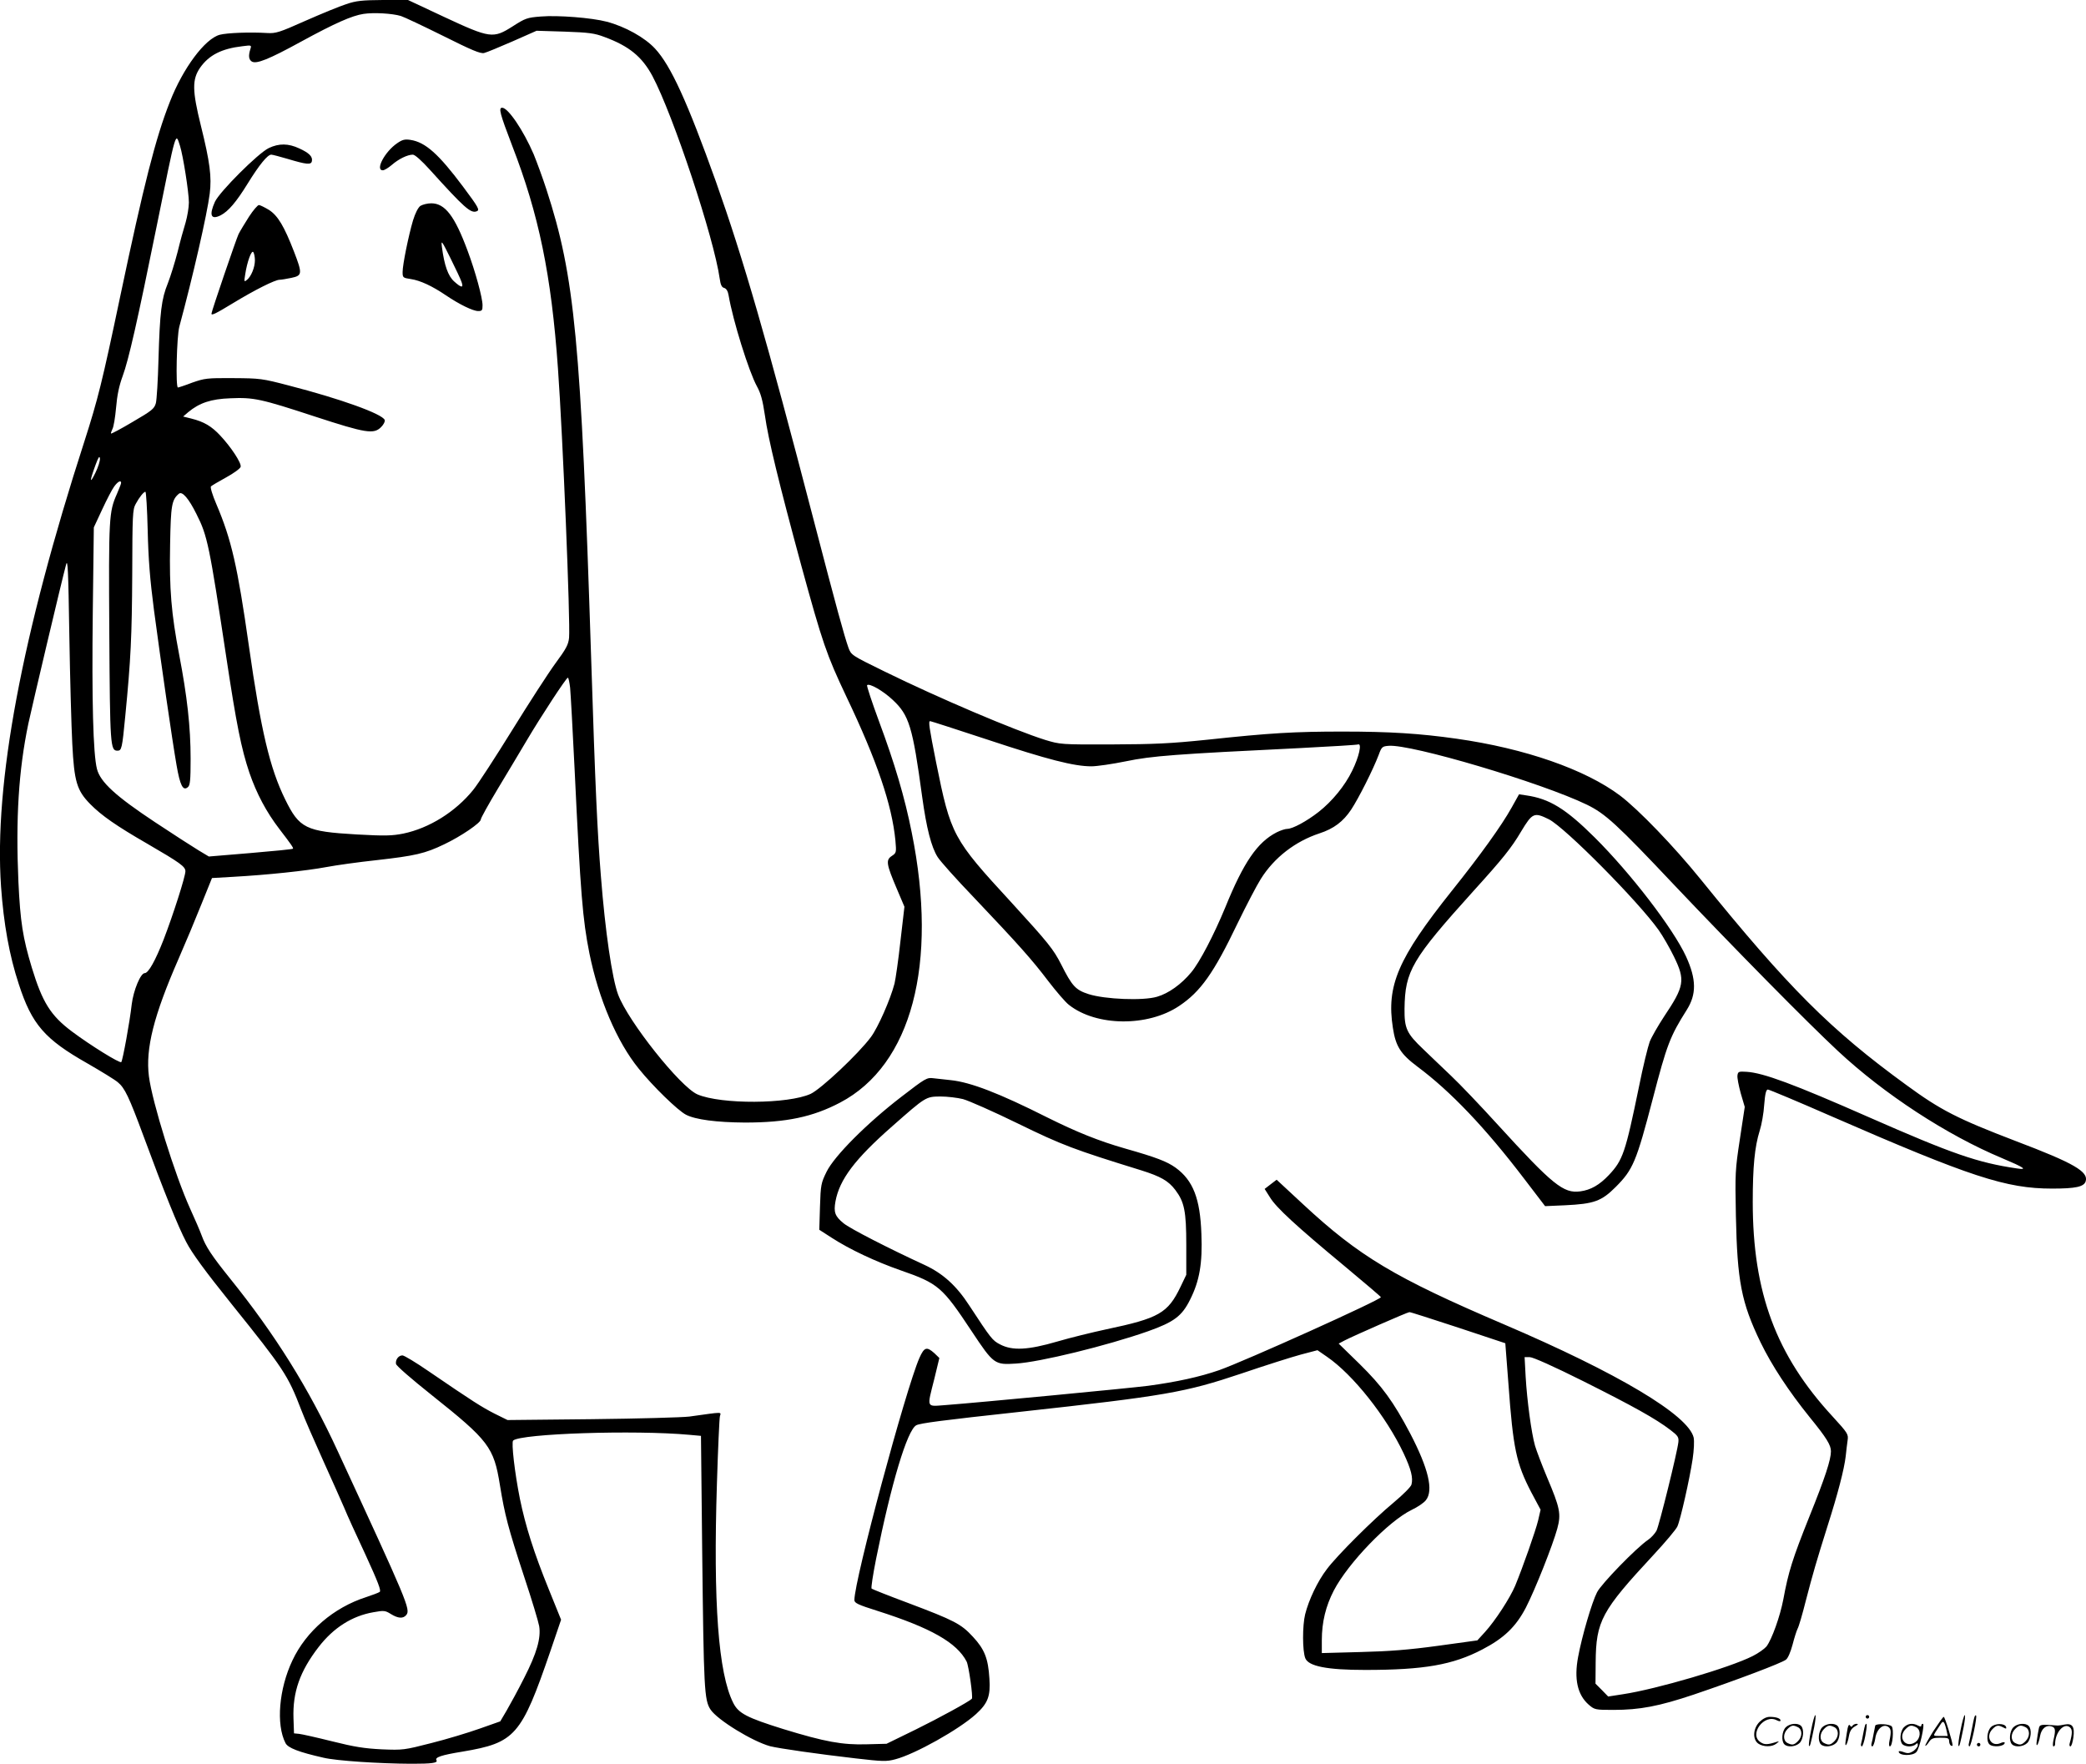 <svg version="1.0" xmlns="http://www.w3.org/2000/svg"
  viewBox="0 0 1200.484 1014.965"
 preserveAspectRatio="xMidYMid meet">
<g transform="translate(-0.301,1015) scale(0.1,-0.1)"
fill="#000000" stroke="none">
<path d="M1995 10126 c-38 -12 -144 -56 -235 -96 -150 -67 -170 -73 -220 -70
-100 6 -229 1 -272 -10 -86 -23 -212 -193 -287 -385 -83 -210 -151 -480 -286
-1120 -104 -495 -129 -594 -206 -834 -361 -1116 -521 -1971 -480 -2563 15
-214 48 -398 102 -561 75 -232 149 -317 394 -456 80 -46 160 -95 176 -109 40
-33 64 -83 148 -310 117 -317 198 -519 246 -610 32 -62 106 -164 262 -358 299
-372 323 -408 399 -606 18 -48 76 -181 128 -296 51 -114 106 -235 120 -269 14
-35 69 -156 122 -269 73 -159 92 -209 82 -215 -7 -5 -42 -18 -78 -30 -187 -60
-345 -196 -424 -364 -78 -164 -95 -369 -40 -476 14 -28 77 -52 218 -84 75 -18
319 -34 508 -35 116 0 152 5 143 20 -11 17 27 30 150 50 303 51 338 91 505
577 l62 182 -70 173 c-87 214 -135 367 -167 523 -30 150 -50 324 -39 335 44
40 700 62 1015 33 l66 -6 7 -661 c9 -798 12 -859 48 -914 40 -60 241 -183 343
-211 52 -13 275 -45 492 -70 157 -18 177 -19 229 -5 112 29 366 171 464 260
68 62 84 103 77 204 -7 116 -28 169 -95 241 -68 74 -107 94 -372 194 -113 42
-208 80 -211 83 -4 4 8 81 26 172 87 433 179 740 231 768 22 12 152 29 594 77
840 92 953 112 1275 220 138 47 293 96 345 110 l95 25 55 -38 c150 -103 341
-344 441 -556 43 -92 55 -140 45 -179 -3 -13 -47 -57 -103 -104 -116 -96 -326
-305 -384 -383 -53 -69 -104 -176 -125 -260 -16 -65 -16 -211 1 -253 19 -46
125 -67 345 -67 338 0 504 29 674 118 125 65 193 131 250 240 54 105 155 360
181 455 23 85 16 119 -59 296 -29 69 -60 151 -69 181 -21 74 -46 260 -54 398
l-6 112 30 0 c18 0 137 -53 309 -139 287 -144 415 -215 500 -280 43 -33 49
-41 46 -70 -6 -57 -110 -478 -126 -510 -9 -16 -30 -40 -48 -52 -68 -46 -270
-254 -294 -302 -30 -58 -87 -253 -109 -372 -24 -127 -4 -218 61 -275 34 -29
37 -30 142 -30 152 0 262 21 462 88 251 85 507 182 531 201 12 9 27 45 38 86
10 39 23 80 29 92 7 12 28 84 47 160 42 161 60 223 126 433 58 182 95 323 104
400 3 30 8 71 11 92 5 34 1 41 -86 136 -326 353 -460 714 -460 1235 0 203 11
317 40 410 11 34 23 101 26 150 5 63 11 87 21 87 7 0 172 -69 366 -154 801
-349 1005 -416 1270 -416 135 0 183 10 193 42 17 55 -66 104 -401 231 -337
129 -433 178 -631 323 -437 318 -679 560 -1184 1184 -152 188 -357 401 -464
482 -200 150 -546 271 -941 327 -212 30 -384 41 -654 41 -278 0 -417 -8 -781
-47 -213 -22 -304 -26 -550 -27 -293 -1 -295 0 -382 26 -178 56 -609 239 -925
394 -190 93 -191 94 -207 136 -25 71 -68 227 -201 738 -269 1034 -404 1500
-562 1945 -164 458 -259 667 -350 765 -59 64 -172 127 -278 155 -87 23 -282
38 -379 30 -79 -6 -90 -10 -163 -57 -112 -71 -129 -69 -395 55 l-207 97 -143
0 c-121 -1 -154 -4 -213 -24z m315 -68 c19 -6 129 -58 244 -115 164 -82 214
-103 235 -98 14 3 88 34 164 67 l138 61 162 -5 c140 -5 171 -9 229 -31 141
-52 216 -113 276 -225 119 -224 354 -931 387 -1166 5 -36 12 -50 26 -53 12 -4
21 -18 25 -42 25 -147 117 -440 163 -524 22 -40 33 -79 46 -167 19 -137 81
-391 209 -863 123 -449 146 -515 259 -754 178 -373 263 -625 283 -829 6 -70 6
-72 -21 -90 -35 -23 -31 -47 28 -186 l45 -106 -23 -198 c-12 -110 -28 -219
-34 -244 -24 -92 -95 -253 -136 -308 -72 -97 -287 -299 -347 -327 -130 -59
-515 -61 -651 -3 -99 43 -399 420 -457 575 -34 92 -74 361 -99 683 -20 250
-32 499 -56 1255 -59 1827 -94 2193 -257 2694 -22 68 -56 160 -74 204 -59 137
-147 267 -181 267 -22 0 -13 -34 57 -217 154 -397 226 -745 264 -1283 28 -389
72 -1462 64 -1550 -4 -40 -17 -64 -79 -148 -41 -56 -152 -228 -248 -383 -96
-155 -197 -311 -225 -345 -102 -126 -253 -220 -402 -251 -66 -13 -105 -14
-268 -5 -294 17 -330 35 -412 202 -88 179 -139 394 -209 885 -65 456 -100 610
-187 814 -22 51 -36 97 -31 102 4 4 44 28 88 52 44 24 82 52 83 61 5 22 -56
114 -117 179 -50 54 -94 80 -166 98 l-48 12 29 25 c65 54 132 76 242 80 135 6
176 -3 487 -105 294 -96 339 -103 381 -61 15 15 24 33 21 41 -13 35 -255 122
-550 198 -156 41 -168 42 -322 43 -151 1 -164 -1 -236 -26 -41 -16 -79 -28
-82 -28 -14 0 -7 294 8 350 78 289 160 646 175 766 12 96 1 182 -51 391 -50
202 -51 266 -4 334 51 72 123 109 243 123 53 7 53 6 46 -16 -12 -38 -10 -60 8
-72 26 -16 97 12 283 114 196 107 294 150 360 160 59 9 165 3 215 -12z m-1271
-748 c18 -57 51 -268 51 -325 0 -29 -9 -81 -19 -116 -11 -35 -32 -111 -46
-169 -15 -58 -40 -139 -56 -180 -37 -91 -46 -164 -54 -440 -3 -118 -10 -231
-15 -250 -9 -32 -22 -43 -132 -107 -67 -40 -124 -70 -126 -68 -2 2 2 13 8 26
7 12 16 67 21 123 6 71 17 125 38 182 34 92 85 316 196 864 114 563 108 541
134 460z m-488 -1883 c-33 -67 -33 -47 2 48 16 44 23 54 25 37 2 -12 -10 -51
-27 -85z m149 -56 c0 -5 -11 -33 -24 -63 -46 -104 -48 -134 -44 -798 4 -654 6
-680 47 -680 24 0 27 12 45 200 32 328 38 457 40 815 1 341 2 373 20 405 21
39 46 70 56 70 4 0 10 -100 13 -222 4 -168 13 -281 36 -458 39 -293 105 -750
130 -893 20 -116 37 -151 65 -127 13 10 16 39 16 164 0 182 -20 360 -66 599
-45 236 -57 375 -52 635 4 224 9 256 51 291 19 15 56 -27 101 -118 63 -124 74
-179 171 -821 59 -391 87 -529 133 -666 42 -122 98 -227 173 -325 67 -87 82
-109 78 -113 -2 -3 -112 -14 -244 -25 l-240 -20 -60 36 c-33 20 -145 92 -249
161 -228 151 -316 232 -335 307 -22 87 -30 396 -24 900 l6 490 48 103 c26 56
57 116 69 132 21 29 40 39 40 21z m-281 -1501 c11 -218 26 -269 104 -348 64
-65 150 -125 327 -227 191 -111 220 -132 220 -159 0 -30 -70 -249 -125 -392
-48 -123 -88 -194 -109 -194 -24 0 -65 -99 -75 -180 -11 -100 -52 -323 -60
-332 -8 -9 -180 98 -284 176 -123 92 -170 168 -231 368 -52 172 -66 263 -77
493 -16 364 1 641 57 910 24 111 190 814 217 915 10 38 13 -27 19 -405 4 -247
12 -529 17 -625z m2865 323 c3 -32 15 -245 26 -473 34 -713 46 -861 85 -1056
53 -262 158 -509 284 -664 81 -101 225 -241 272 -265 54 -28 175 -44 339 -45
238 0 390 32 548 115 411 216 565 797 412 1554 -40 202 -99 400 -188 639 -41
111 -72 205 -69 209 13 13 93 -33 148 -85 94 -88 114 -152 169 -557 25 -182
53 -290 89 -347 15 -24 108 -128 207 -231 258 -272 335 -358 429 -482 46 -60
100 -123 120 -138 157 -124 454 -127 634 -6 123 82 199 189 335 473 51 105
112 222 135 258 77 123 198 216 337 262 83 27 137 68 183 137 44 67 125 228
158 314 17 47 21 50 57 53 129 11 880 -212 1142 -339 106 -52 170 -110 504
-464 347 -366 765 -790 940 -953 267 -249 627 -484 945 -617 128 -54 150 -69
85 -59 -226 33 -372 84 -850 294 -436 192 -609 256 -705 262 -46 3 -50 1 -53
-21 -2 -13 7 -59 19 -103 l23 -78 -28 -185 c-27 -177 -28 -196 -23 -442 8
-376 31 -498 142 -728 64 -132 162 -281 283 -431 97 -119 122 -160 122 -196 0
-48 -33 -150 -125 -378 -96 -240 -120 -316 -149 -474 -19 -99 -66 -230 -97
-271 -12 -14 -47 -39 -79 -55 -132 -67 -555 -191 -748 -220 l-84 -13 -36 37
-37 37 1 122 c2 239 33 296 333 619 68 73 130 147 137 163 18 39 71 275 88
388 8 54 10 103 6 124 -30 129 -435 371 -1095 653 -625 267 -830 390 -1152
689 l-153 142 -34 -26 -35 -27 31 -49 c36 -59 150 -164 431 -397 114 -95 207
-174 207 -177 0 -15 -788 -370 -931 -420 -112 -39 -246 -68 -409 -90 -109 -14
-970 -96 -1167 -111 -111 -8 -106 -20 -63 151 l29 120 -29 28 c-44 39 -58 35
-86 -28 -79 -181 -374 -1277 -374 -1393 0 -17 21 -27 132 -62 308 -98 458
-183 514 -292 12 -24 38 -206 30 -214 -15 -16 -191 -112 -321 -176 l-170 -83
-115 -3 c-139 -4 -239 14 -480 88 -208 65 -257 90 -287 150 -86 170 -116 576
-94 1265 6 198 14 371 17 384 6 27 26 27 -176 -1 -41 -5 -293 -12 -561 -15
l-485 -5 -75 37 c-74 38 -122 68 -378 243 -74 51 -142 92 -152 92 -22 0 -41
-24 -37 -49 2 -11 87 -85 205 -179 329 -262 358 -300 393 -518 28 -172 47
-246 140 -529 44 -132 82 -259 86 -283 11 -69 -14 -156 -86 -297 -36 -72 -83
-157 -102 -190 l-36 -61 -119 -42 c-65 -23 -190 -61 -278 -83 -156 -40 -163
-41 -285 -36 -100 5 -157 14 -285 46 -88 22 -173 41 -190 43 l-30 3 -3 87 c-5
151 37 270 144 409 86 112 194 180 316 201 60 11 68 10 100 -10 42 -26 71 -28
89 -6 26 31 7 75 -393 940 -168 365 -361 674 -623 999 -103 128 -138 181 -161
244 -9 25 -39 95 -67 156 -87 192 -218 612 -237 761 -20 159 27 348 171 677
39 89 98 230 131 313 l61 151 121 7 c198 11 424 35 536 56 58 11 188 29 290
40 222 25 279 38 389 91 97 46 211 124 211 143 0 8 44 87 98 177 55 90 129
216 167 279 81 137 227 360 236 360 4 0 9 -26 13 -57z m2410 -302 c338 -112
490 -151 590 -151 31 0 121 13 199 29 150 31 282 41 1002 76 176 9 326 18 334
21 23 8 5 -72 -34 -151 -42 -87 -116 -177 -194 -238 -68 -53 -149 -97 -180
-97 -12 0 -39 -9 -61 -20 -111 -57 -190 -172 -296 -433 -65 -157 -146 -313
-195 -372 -57 -69 -131 -122 -197 -141 -80 -24 -300 -15 -394 15 -75 24 -95
46 -158 171 -45 88 -73 123 -286 356 -339 368 -349 387 -434 808 -40 201 -45
236 -34 236 4 0 156 -49 338 -109z m2701 -3381 l271 -90 18 -234 c27 -373 45
-457 131 -623 l54 -101 -14 -61 c-15 -62 -88 -269 -132 -376 -30 -71 -114
-201 -175 -268 l-43 -47 -225 -31 c-168 -23 -282 -32 -447 -36 l-223 -6 0 74
c0 105 23 197 69 286 83 159 316 400 448 464 34 16 71 41 82 56 45 56 14 183
-90 383 -97 184 -161 272 -292 401 l-120 117 34 18 c48 25 362 163 373 163 5
1 131 -40 281 -89z M2289 9326 c-72 -49 -128 -156 -83 -156 9 0 32 14 52 31
39 34 90 59 121 59 12 0 50 -34 98 -87 198 -219 235 -252 269 -239 19 7 13 20
-79 143 -140 187 -216 255 -302 268 -33 5 -47 1 -76 -19z M1550 9298 c-61 -29
-283 -251 -310 -309 -35 -78 -23 -106 33 -78 44 23 89 75 155 182 68 110 115
167 136 167 7 0 49 -11 93 -24 110 -33 137 -36 141 -13 5 26 -16 47 -73 73
-62 29 -116 30 -175 2z M2422 8965 c-13 -10 -29 -41 -42 -83 -26 -88 -60 -255
-60 -297 0 -33 2 -34 48 -41 53 -8 121 -39 202 -94 77 -52 155 -90 185 -90 22
0 25 4 25 33 0 43 -41 194 -86 314 -74 200 -130 273 -209 273 -22 0 -50 -7
-63 -15z m237 -437 c13 -36 0 -36 -42 2 -35 31 -57 92 -71 200 -5 41 -1 36 49
-65 30 -60 59 -122 64 -137z M1436 8903 c-24 -38 -51 -82 -60 -100 -13 -27
-156 -445 -156 -458 0 -12 23 -1 125 61 125 76 241 134 267 134 9 0 40 5 68
11 63 13 64 24 15 151 -57 147 -93 207 -144 240 -25 15 -51 28 -58 28 -7 0
-33 -30 -57 -67z m34 -251 c0 -40 -21 -92 -45 -112 -17 -14 -18 -13 -11 30 11
74 37 144 47 129 5 -8 9 -29 9 -47z M8702 5502 c-56 -101 -180 -274 -345 -480
-309 -388 -376 -544 -338 -787 16 -106 44 -150 141 -223 191 -142 391 -352
615 -646 l120 -157 115 5 c166 8 209 23 291 105 100 100 119 145 214 509 81
311 99 358 195 510 57 90 56 177 -4 308 -75 162 -318 478 -525 684 -167 166
-261 224 -396 243 l-40 6 -43 -77z m215 -67 c93 -47 515 -473 632 -638 24 -34
63 -102 87 -151 67 -137 61 -171 -57 -347 -34 -52 -71 -116 -82 -144 -10 -27
-39 -144 -62 -260 -78 -378 -92 -421 -173 -507 -54 -57 -104 -86 -165 -94 -96
-13 -158 37 -472 381 -100 110 -222 238 -271 284 -49 47 -121 115 -160 153
-96 91 -109 120 -108 233 3 218 41 283 399 680 165 182 216 245 272 340 65
108 75 112 160 70z M5190 3838 c-199 -153 -386 -341 -430 -431 -32 -65 -34
-76 -38 -201 l-4 -133 73 -47 c102 -66 251 -136 394 -186 219 -76 241 -96 410
-351 126 -190 132 -194 254 -186 137 8 525 103 761 186 149 53 195 87 242 182
54 107 72 209 65 378 -7 204 -48 308 -148 381 -50 36 -113 60 -289 110 -154
44 -280 95 -449 179 -278 140 -442 203 -556 215 -33 4 -78 9 -100 11 -38 5
-46 0 -185 -107z m355 -13 c33 -9 176 -72 317 -141 256 -125 321 -149 709
-269 111 -35 156 -60 196 -113 52 -69 63 -122 63 -317 l0 -171 -33 -69 c-73
-152 -124 -181 -428 -245 -79 -17 -206 -48 -281 -70 -168 -49 -258 -54 -329
-17 -45 23 -53 34 -177 223 -75 116 -153 186 -259 235 -202 93 -431 210 -466
240 -49 40 -57 63 -46 125 23 126 112 244 326 432 195 172 194 171 278 172 39
0 98 -7 130 -15z M10426 194 c-10 -47 -15 -88 -12 -91 5 -6 9 7 30 110 7 37
10 67 6 67 -4 0 -15 -39 -24 -86z M10740 270 c0 -5 5 -10 10 -10 6 0 10 5 10
10 0 6 -4 10 -10 10 -5 0 -10 -4 -10 -10z M11286 194 c-10 -47 -15 -88 -12
-91 5 -6 9 7 30 110 7 37 10 67 6 67 -4 0 -15 -39 -24 -86z M11366 269 c-3 -8
-10 -41 -16 -74 -6 -33 -14 -68 -16 -77 -3 -10 -1 -18 3 -18 10 0 46 171 38
178 -2 3 -7 -1 -9 -9z M10129 241 c-38 -38 -41 -101 -7 -125 29 -20 79 -20
104 0 18 14 18 15 1 10 -53 -17 -69 -17 -92 -2 -69 45 21 166 94 126 12 -6 21
-7 21 -1 0 12 -25 21 -62 21 -19 0 -39 -10 -59 -29z M11130 189 c-28 -45 -49
-83 -47 -85 2 -3 12 7 21 21 14 21 24 25 66 25 43 0 50 -3 50 -19 0 -11 5 -23
10 -26 6 -3 10 -3 10 1 0 20 -44 164 -51 164 -4 0 -30 -37 -59 -81z m75 4 l7
-33 -42 0 c-42 0 -42 0 -28 23 8 12 21 32 29 44 15 25 22 18 34 -34z M10280
210 c-22 -22 -27 -79 -8 -98 19 -19 66 -14 88 8 22 22 27 79 8 98 -19 19 -66
14 -88 -8z m71 0 c25 -14 25 -54 -1 -80 -23 -23 -33 -24 -61 -10 -25 14 -25
54 1 80 23 23 33 24 61 10z M10490 210 c-22 -22 -27 -79 -8 -98 19 -19 66 -14
88 8 22 22 27 79 8 98 -19 19 -66 14 -88 -8z m71 0 c25 -14 25 -54 -1 -80 -23
-23 -33 -24 -61 -10 -25 14 -25 54 1 80 23 23 33 24 61 10z M10636 204 c-3
-16 -8 -47 -11 -69 -8 -51 10 -26 19 27 5 27 15 42 34 53 18 10 22 14 10 15
-9 0 -20 -5 -24 -11 -5 -8 -9 -8 -14 1 -5 8 -10 3 -14 -16z M10737 223 c-2 -4
-7 -26 -11 -48 -4 -22 -9 -48 -12 -57 -3 -10 -1 -18 4 -18 4 0 14 28 20 62 11
58 10 81 -1 61z M10795 220 c-1 -3 -5 -23 -9 -45 -4 -22 -9 -48 -12 -57 -3
-10 -1 -18 4 -18 5 0 13 20 17 45 7 53 44 87 74 68 17 -11 19 -28 8 -80 -4
-18 -3 -33 2 -33 16 0 24 99 11 115 -12 14 -87 18 -95 5z M10960 210 c-22 -22
-27 -79 -8 -98 7 -7 24 -12 38 -12 14 0 31 5 38 12 9 9 12 8 12 -5 0 -9 -12
-24 -26 -34 -21 -13 -32 -15 -55 -6 -16 6 -29 8 -29 3 0 -24 81 -27 102 -2 18
19 50 162 37 162 -5 0 -9 -5 -9 -10 0 -7 -6 -7 -19 0 -30 16 -59 12 -81 -10z
m71 0 c29 -16 25 -65 -6 -86 -56 -37 -103 28 -55 76 23 23 33 24 61 10z
M11461 211 c-23 -23 -28 -80 -9 -99 19 -19 88 -13 88 9 0 5 -11 4 -24 -2 -54
-25 -89 38 -46 81 23 23 33 24 62 9 16 -9 19 -8 16 3 -8 22 -64 22 -87 -1z
M11590 210 c-22 -22 -27 -79 -8 -98 19 -19 66 -14 88 8 22 22 27 79 8 98 -19
19 -66 14 -88 -8z m71 0 c25 -14 25 -54 -1 -80 -23 -23 -33 -24 -61 -10 -25
14 -25 54 1 80 23 23 33 24 61 10z M11736 201 c-3 -14 -8 -44 -11 -66 -8 -51
10 -26 19 27 8 41 35 63 66 53 22 -7 24 -21 11 -77 -5 -22 -5 -38 0 -38 5 0 9
6 9 13 0 68 51 125 85 97 15 -13 15 -35 -1 -92 -3 -10 -1 -18 4 -18 6 0 13 23
17 50 9 63 -5 84 -49 76 -17 -4 -35 -6 -41 -6 -101 8 -104 7 -109 -19z M11380
110 c0 -5 5 -10 10 -10 6 0 10 5 10 10 0 6 -4 10 -10 10 -5 0 -10 -4 -10 -10z"/>
</g>
</svg>

